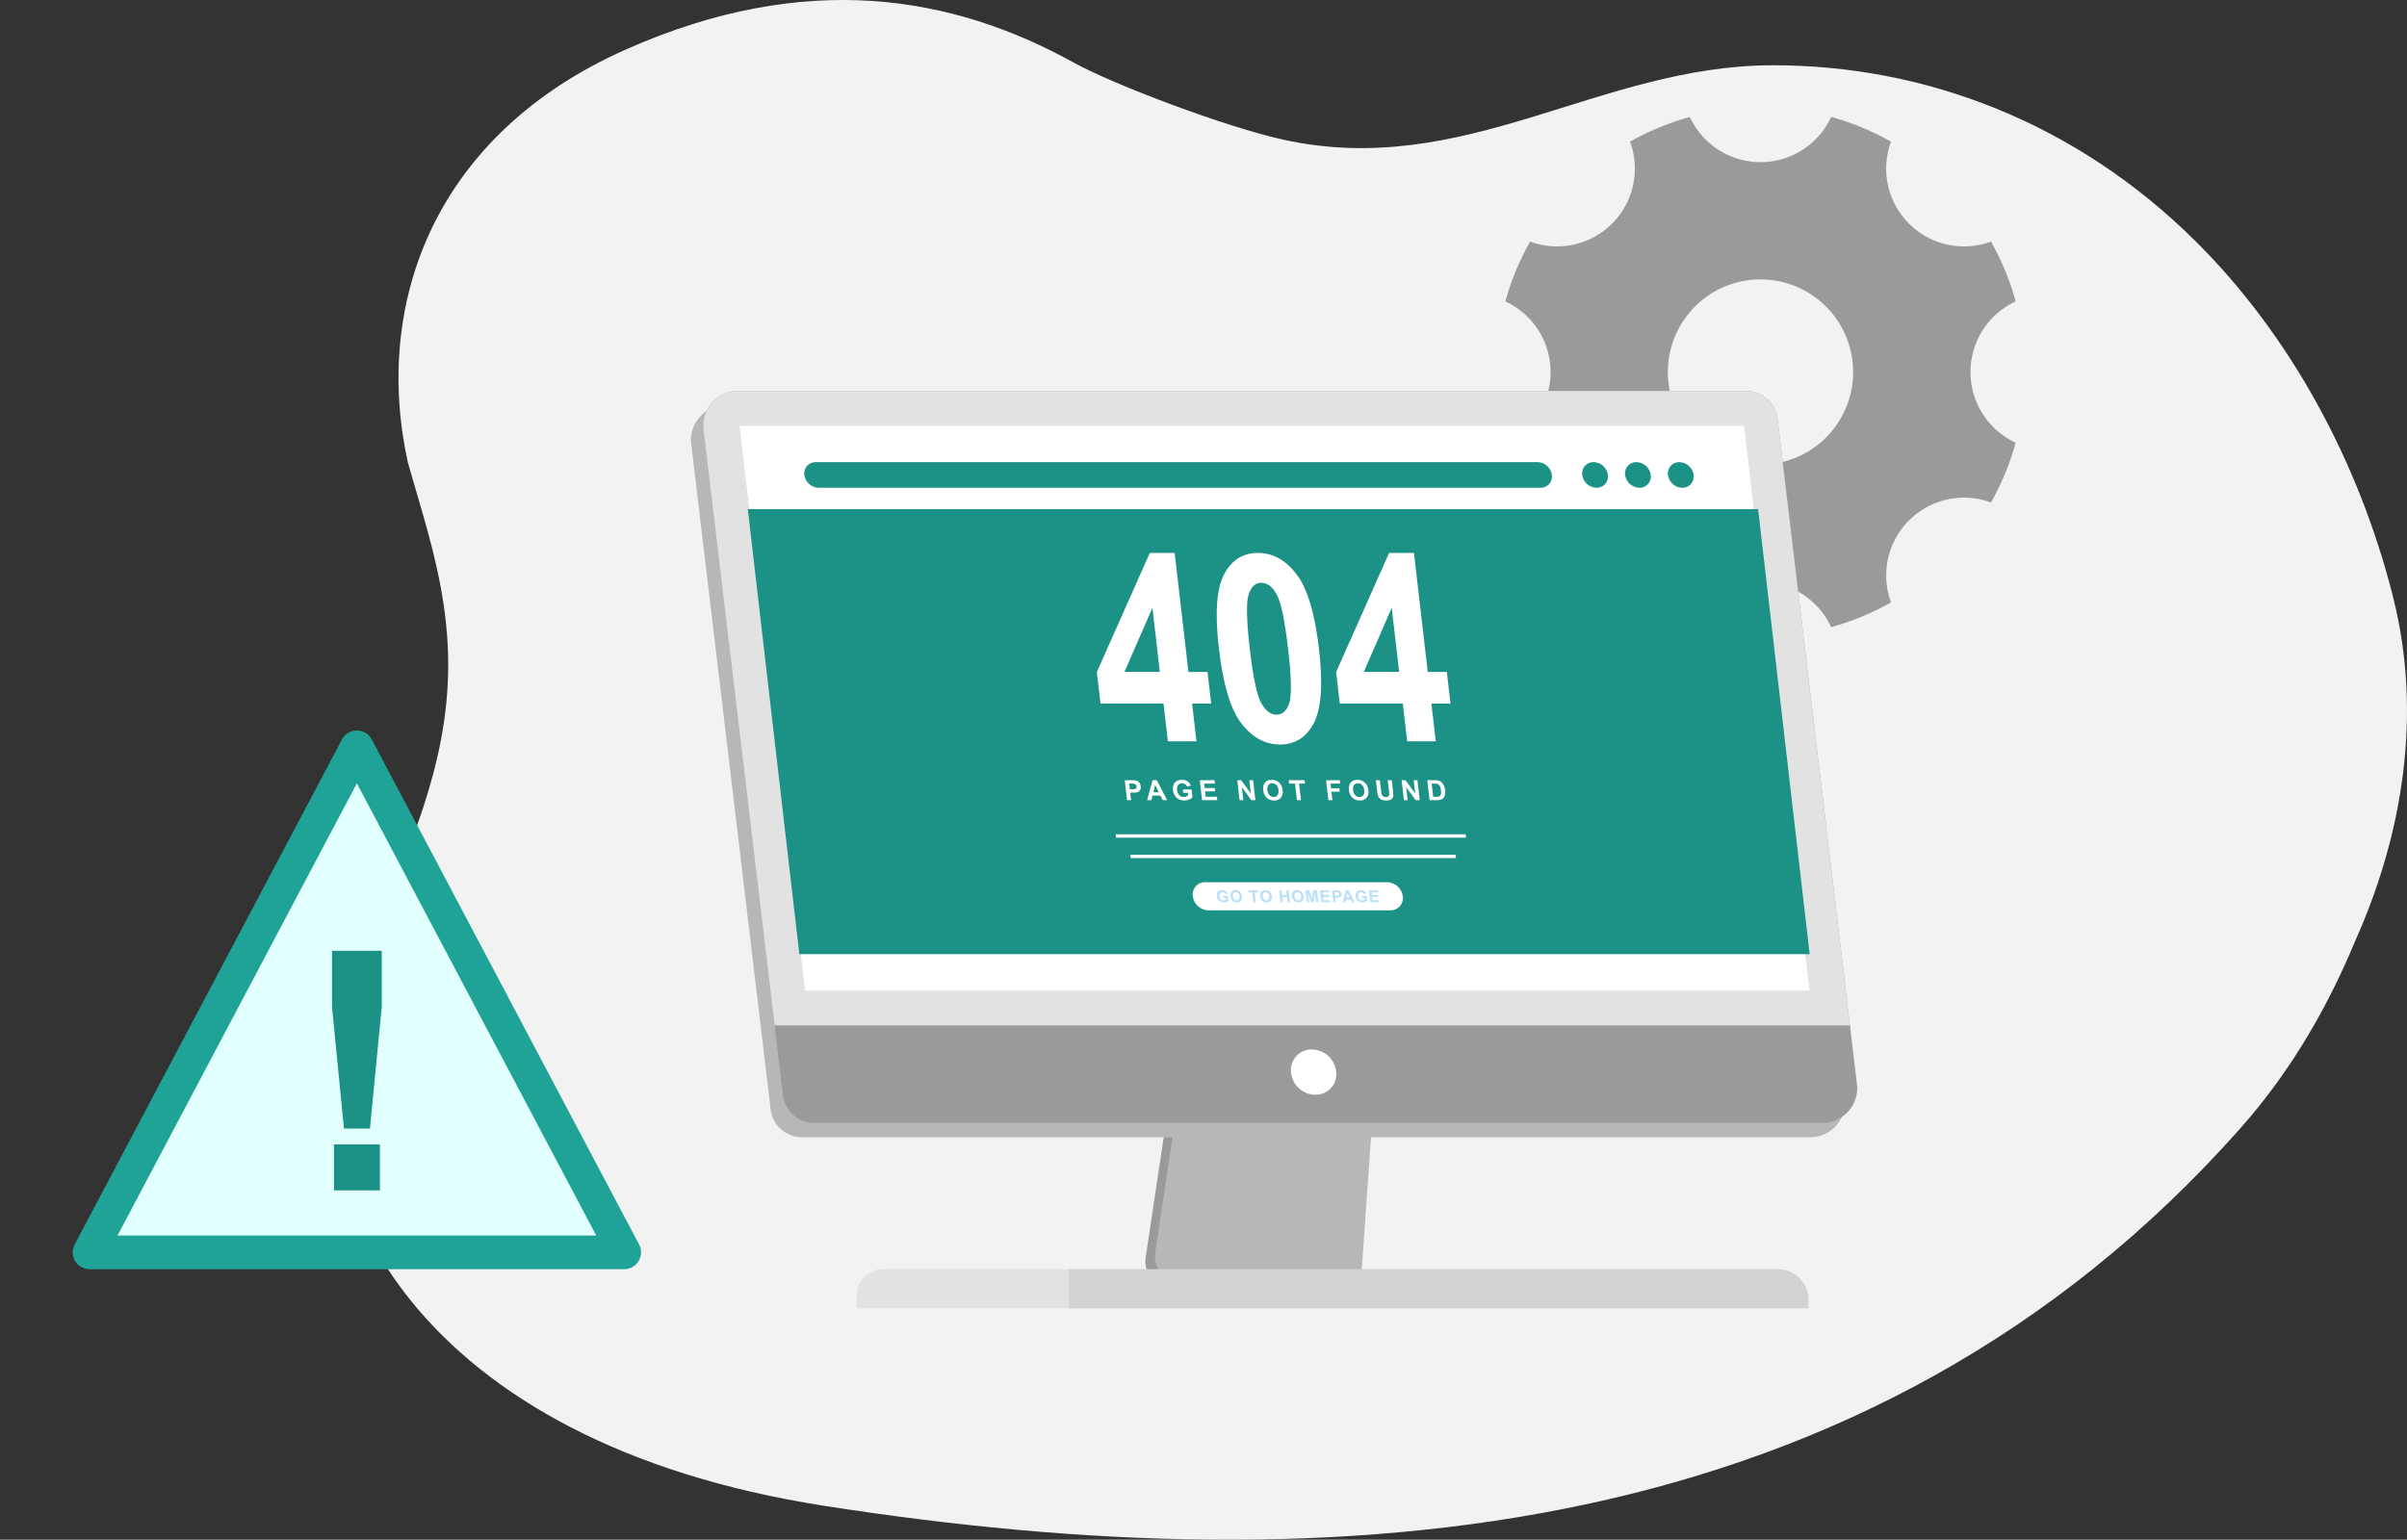 <svg xmlns="http://www.w3.org/2000/svg" xmlns:xlink="http://www.w3.org/1999/xlink" width="832.709" height="532.834" viewBox="0 0 832.709 532.834">
  <rect x="0" y="0" width="832.709" height="532.834" fill="#333333" stroke="none"/>
  <defs>
    <clipPath id="clip-path">
      <rect id="Rectangle_2732" data-name="Rectangle 2732" width="832.709" height="532.834" fill="none"/>
    </clipPath>
  </defs>
  <g id="Group_12608" data-name="Group 12608" transform="translate(77 0.002)">
    <g id="Group_12607" data-name="Group 12607" transform="translate(-77 -0.002)" clip-path="url(#clip-path)">
      <path id="Path_26625" data-name="Path 26625" d="M727.206,206.61c-11.848-47.027-35.744-90.8-68.344-123.153C617.41,42.325,565.216,22.541,512.609,22.582c-60.294.052-106.5,39.533-169.359,25.745-19.787-4.34-58.7-19.031-72.549-26.7C229.129-1.38,178.312-10.642,115.765,17.151,50.015,46.367,28.21,104.344,40.392,159.985c1.705,6.01,3.5,11.961,5.216,17.956v0c4.688,16.381,8.775,33.1,8.763,52.305C54.349,264.82,40.34,295.237,27.058,326h0l-.017.029c-3.513,8.137-6.972,16.3-10.11,24.565C1.154,412.5,43.815,499.152,184.436,521.1c177.481,27.7,361.32,14.65,490.077-130.8,18.586-21,30.93-43.848,39.566-64.632,16.247-36.277,23.464-78.019,13.126-119.057" transform="translate(100.692 0.002)" fill="#f2f2f2"/>
      <path id="Path_26626" data-name="Path 26626" d="M1309.619,175.336a91.028,91.028,0,0,0-8.548-20.7,26.925,26.925,0,0,1-34.583-34.583,90.985,90.985,0,0,0-20.7-8.547,26.923,26.923,0,0,1-48.883,0,90.978,90.978,0,0,0-20.7,8.547,26.926,26.926,0,0,1-34.583,34.583,91.045,91.045,0,0,0-8.548,20.7,26.922,26.922,0,0,1,0,48.882,91.056,91.056,0,0,0,8.548,20.7A26.925,26.925,0,0,1,1176.2,279.5a91,91,0,0,0,20.7,8.547,26.923,26.923,0,0,1,48.883,0,91,91,0,0,0,20.7-8.547,26.925,26.925,0,0,1,34.583-34.582,91.039,91.039,0,0,0,8.548-20.7,26.922,26.922,0,0,1,0-48.882m-88.276,56.494a32.053,32.053,0,1,1,32.052-32.053,32.053,32.053,0,0,1-32.052,32.053" transform="translate(-612.286 -71.028)" fill="#9a9a9a"/>
      <path id="Path_26627" data-name="Path 26627" d="M874.566,781.373,863.351,941.911l-.126,1.834h-63.7a9.528,9.528,0,0,1-9.422-10.919l22.724-151.452Z" transform="translate(-393.744 -497.751)" fill="#9a9a9a"/>
      <path id="Path_26628" data-name="Path 26628" d="M881.551,781.373,870.337,941.911H808.66a9.519,9.519,0,0,1-9.4-10.94l22.428-149.6Z" transform="translate(-399.575 -497.751)" fill="#b7b7b7"/>
      <path id="Path_26629" data-name="Path 26629" d="M523.906,1210.03a8.869,8.869,0,0,0-8.869,8.869v4.688H591V1210.03Z" transform="translate(-218.587 -770.815)" fill="#e2e2e2"/>
      <path id="Path_26630" data-name="Path 26630" d="M962.367,1210.03h-245.3v13.558H972.945v-2.98a10.578,10.578,0,0,0-10.578-10.578" transform="translate(-347.288 -770.815)" fill="#d2d2d2"/>
      <path id="Path_26631" data-name="Path 26631" d="M744.174,639.713H395.381a10.923,10.923,0,0,1-10.953-9.679l-2.87-24.049L356.947,399.7a12,12,0,0,1,11.85-13.267H717.584a10.923,10.923,0,0,1,10.953,9.679l25.044,209.871,2.444,20.461a12,12,0,0,1-11.85,13.267" transform="translate(-117.828 -246.167)" fill="#b7b7b7"/>
      <path id="Path_26632" data-name="Path 26632" d="M755.855,626.006H407.062a10.924,10.924,0,0,1-10.953-9.679l-2.87-24.049L368.628,385.995a12,12,0,0,1,11.85-13.267H729.265a10.924,10.924,0,0,1,10.952,9.679l25.044,209.871,2.444,20.461a12,12,0,0,1-11.85,13.267" transform="translate(-125.269 -237.435)" fill="#9a9a9a"/>
      <path id="Path_26633" data-name="Path 26633" d="M765.262,592.279H393.24L368.628,386a12,12,0,0,1,11.85-13.267H729.265a10.923,10.923,0,0,1,10.952,9.679Z" transform="translate(-125.27 -237.436)" fill="#e2e2e2"/>
      <path id="Path_26634" data-name="Path 26634" d="M773.4,601.385,750.76,405.956H403.3l22.639,195.43Z" transform="translate(-147.407 -258.602)" fill="#fff"/>
      <path id="Path_26635" data-name="Path 26635" d="M944.362,1008.393a7.151,7.151,0,0,1-7.232,7.838,8.618,8.618,0,0,1-8.445-7.838,7.151,7.151,0,0,1,7.231-7.838,8.618,8.618,0,0,1,8.445,7.838" transform="translate(-482.075 -637.375)" fill="#fff"/>
      <path id="Path_26636" data-name="Path 26636" d="M428.877,639.39,411.041,485.362H760.563L778.4,639.39Z" transform="translate(-152.34 -309.185)" fill="#1c9287"/>
      <path id="Path_26637" data-name="Path 26637" d="M718.562,440.61H468.843a3.867,3.867,0,0,0-3.917,4.43,5.11,5.11,0,0,0,4.943,4.43H719.588a3.867,3.867,0,0,0,3.917-4.43,5.11,5.11,0,0,0-4.943-4.43" transform="translate(-186.646 -280.678)" fill="#1c9287"/>
      <path id="Path_26638" data-name="Path 26638" d="M1210.229,440.61a3.867,3.867,0,0,0-3.917,4.43,5.109,5.109,0,0,0,4.943,4.43,3.867,3.867,0,0,0,3.917-4.43,5.11,5.11,0,0,0-4.943-4.43" transform="translate(-658.926 -280.678)" fill="#1c9287"/>
      <path id="Path_26639" data-name="Path 26639" d="M1251.089,440.61a3.867,3.867,0,0,0-3.917,4.43,5.109,5.109,0,0,0,4.943,4.43,3.867,3.867,0,0,0,3.917-4.43,5.109,5.109,0,0,0-4.943-4.43" transform="translate(-684.954 -280.678)" fill="#1c9287"/>
      <path id="Path_26640" data-name="Path 26640" d="M1291.95,440.61a3.868,3.868,0,0,0-3.917,4.43,5.11,5.11,0,0,0,4.943,4.43,3.867,3.867,0,0,0,3.917-4.43,5.109,5.109,0,0,0-4.943-4.43" transform="translate(-710.984 -280.678)" fill="#1c9287"/>
      <path id="Path_26641" data-name="Path 26641" d="M768.289,592.353l-1.514-13.074h-21.8l-1.262-10.9,18.318-41.217h8.6l4.767,41.173h6.6l1.268,10.947h-6.6l1.514,13.074Zm-2.781-24.022-2.568-22.179-9.663,22.179Z" transform="translate(-364.256 -335.811)" fill="#fff"/>
      <path id="Path_26642" data-name="Path 26642" d="M872.179,527.159q7.756,0,13.4,7.375t7.774,25.8q2.129,18.381-1.8,25.754T879.9,593.461q-7.756,0-13.388-7.308T858.72,560.2q-2.118-18.29,1.815-25.665t11.644-7.375m1.219,10.326q-3.025,0-4.364,3.986t.383,18.861q1.722,14.876,3.982,18.839t5.285,3.963q3.067,0,4.384-3.985t-.4-18.818q-1.723-14.876-3.963-18.861t-5.307-3.986" transform="translate(-437.049 -335.811)" fill="#fff"/>
      <path id="Path_26643" data-name="Path 26643" d="M996.369,592.353l-1.514-13.074h-21.8l-1.262-10.9,18.318-41.217h8.6l4.767,41.173h6.6l1.268,10.947h-6.6l1.514,13.074Zm-2.781-24.022-2.568-22.179-9.663,22.179Z" transform="translate(-509.548 -335.811)" fill="#fff"/>
      <path id="Path_26644" data-name="Path 26644" d="M903.465,850.826H840.558a5.614,5.614,0,0,1-5.432-4.868,4.249,4.249,0,0,1,4.3-4.868h62.907a5.614,5.614,0,0,1,5.432,4.868,4.249,4.249,0,0,1-4.3,4.868" transform="translate(-422.471 -535.792)" fill="#fff"/>
      <path id="Path_26645" data-name="Path 26645" d="M860.221,851.33l-.08-.689h1.78l.189,1.63a1.915,1.915,0,0,1-.7.443,2.568,2.568,0,0,1-.975.191,2.419,2.419,0,0,1-1.15-.269,2.018,2.018,0,0,1-.807-.77,2.725,2.725,0,0,1-.366-1.089,2.211,2.211,0,0,1,.137-1.136,1.526,1.526,0,0,1,.7-.762,1.974,1.974,0,0,1,.956-.2,2.122,2.122,0,0,1,1.227.32,1.684,1.684,0,0,1,.654.883l-.8.154a1.016,1.016,0,0,0-.38-.476,1.071,1.071,0,0,0-.615-.174,1,1,0,0,0-.822.343,1.333,1.333,0,0,0-.2,1.019,1.781,1.781,0,0,0,.45,1.092,1.215,1.215,0,0,0,.891.365,1.338,1.338,0,0,0,.508-.1,1.531,1.531,0,0,0,.419-.247l-.06-.519Z" transform="translate(-437.12 -540.623)" fill="#b9e0fb"/>
      <path id="Path_26646" data-name="Path 26646" d="M871.077,850.813a2.489,2.489,0,0,1,.066-1.049,1.632,1.632,0,0,1,.315-.561,1.345,1.345,0,0,1,.487-.369,2.121,2.121,0,0,1,.863-.162,2.148,2.148,0,0,1,1.512.561,2.418,2.418,0,0,1,.723,1.56,1.955,1.955,0,0,1-.359,1.55,1.7,1.7,0,0,1-1.375.56,2.15,2.15,0,0,1-1.516-.557,2.38,2.38,0,0,1-.716-1.534m.848-.027a1.711,1.711,0,0,0,.443,1.053,1.179,1.179,0,0,0,.857.359.92.92,0,0,0,.77-.356,1.447,1.447,0,0,0,.192-1.067,1.713,1.713,0,0,0-.429-1.05,1.174,1.174,0,0,0-.859-.345.934.934,0,0,0-.783.349,1.431,1.431,0,0,0-.191,1.057" transform="translate(-445.377 -540.623)" fill="#b9e0fb"/>
      <path id="Path_26647" data-name="Path 26647" d="M890,852.956l-.394-3.4H888.39l-.08-.693h3.251l.08.693H890.43l.393,3.4Z" transform="translate(-456.371 -540.745)" fill="#b9e0fb"/>
      <path id="Path_26648" data-name="Path 26648" d="M899.392,850.813a2.5,2.5,0,0,1,.066-1.049,1.643,1.643,0,0,1,.316-.561,1.346,1.346,0,0,1,.487-.369,2.121,2.121,0,0,1,.863-.162,2.148,2.148,0,0,1,1.512.561,2.419,2.419,0,0,1,.723,1.56,1.955,1.955,0,0,1-.359,1.55,1.7,1.7,0,0,1-1.375.56,2.149,2.149,0,0,1-1.516-.557,2.38,2.38,0,0,1-.716-1.534m.848-.027a1.711,1.711,0,0,0,.443,1.053,1.179,1.179,0,0,0,.857.359.92.92,0,0,0,.769-.356,1.447,1.447,0,0,0,.193-1.067,1.713,1.713,0,0,0-.429-1.05,1.174,1.174,0,0,0-.859-.345.934.934,0,0,0-.783.349,1.431,1.431,0,0,0-.191,1.057" transform="translate(-463.414 -540.623)" fill="#b9e0fb"/>
      <path id="Path_26649" data-name="Path 26649" d="M917.912,852.956l-.474-4.091h.826l.187,1.611h1.619l-.186-1.611h.826l.474,4.091h-.826l-.207-1.789h-1.619l.207,1.789Z" transform="translate(-474.926 -540.745)" fill="#b9e0fb"/>
      <path id="Path_26650" data-name="Path 26650" d="M929.745,850.813a2.5,2.5,0,0,1,.066-1.049,1.643,1.643,0,0,1,.316-.561,1.347,1.347,0,0,1,.487-.369,2.122,2.122,0,0,1,.863-.162,2.148,2.148,0,0,1,1.512.561,2.418,2.418,0,0,1,.723,1.56,1.954,1.954,0,0,1-.359,1.55,1.7,1.7,0,0,1-1.375.56,2.149,2.149,0,0,1-1.516-.557,2.38,2.38,0,0,1-.716-1.534m.848-.027a1.711,1.711,0,0,0,.443,1.053,1.179,1.179,0,0,0,.857.359.92.92,0,0,0,.77-.356,1.447,1.447,0,0,0,.192-1.067,1.713,1.713,0,0,0-.429-1.05,1.174,1.174,0,0,0-.859-.345.934.934,0,0,0-.783.349,1.431,1.431,0,0,0-.191,1.057" transform="translate(-482.75 -540.623)" fill="#b9e0fb"/>
      <path id="Path_26651" data-name="Path 26651" d="M943.067,852.956l-.474-4.091h1.236l1.065,2.791.411-2.791h1.239l.474,4.091h-.767l-.373-3.22-.439,3.22h-.8l-1.182-3.22.373,3.22Z" transform="translate(-490.95 -540.745)" fill="#b9e0fb"/>
      <path id="Path_26652" data-name="Path 26652" d="M957,852.956l-.474-4.091h3.033l.08.693h-2.207l.1.907h2.053l.08.689h-2.053l.129,1.114h2.285l.08.689Z" transform="translate(-499.827 -540.745)" fill="#b9e0fb"/>
      <path id="Path_26653" data-name="Path 26653" d="M968.289,852.956l-.474-4.091h1.325a4.876,4.876,0,0,1,.989.062,1.246,1.246,0,0,1,.636.4,1.416,1.416,0,0,1,.329.8,1.266,1.266,0,0,1-.064.634.943.943,0,0,1-.3.4,1.045,1.045,0,0,1-.406.195,4.659,4.659,0,0,1-.85.058h-.539l.179,1.543Zm.433-3.4.134,1.16h.452a2.071,2.071,0,0,0,.646-.064.454.454,0,0,0,.235-.2.508.508,0,0,0,.056-.318.6.6,0,0,0-.174-.368.659.659,0,0,0-.353-.182,4.141,4.141,0,0,0-.6-.027Z" transform="translate(-507.017 -540.745)" fill="#b9e0fb"/>
      <path id="Path_26654" data-name="Path 26654" d="M982.2,852.957h-.9l-.465-.93H979.2l-.229.93H978.1l1.12-4.091h.874Zm-1.709-1.619-.739-1.518-.377,1.518Z" transform="translate(-513.566 -540.746)" fill="#b9e0fb"/>
      <path id="Path_26655" data-name="Path 26655" d="M992.426,851.33l-.08-.689h1.78l.189,1.63a1.915,1.915,0,0,1-.7.443,2.568,2.568,0,0,1-.975.191,2.418,2.418,0,0,1-1.15-.269,2.018,2.018,0,0,1-.807-.77,2.723,2.723,0,0,1-.366-1.089,2.213,2.213,0,0,1,.137-1.136,1.525,1.525,0,0,1,.7-.762,1.973,1.973,0,0,1,.956-.2,2.123,2.123,0,0,1,1.227.32,1.684,1.684,0,0,1,.654.883l-.8.154a1.017,1.017,0,0,0-.38-.476,1.072,1.072,0,0,0-.615-.174,1,1,0,0,0-.822.343,1.332,1.332,0,0,0-.2,1.019,1.781,1.781,0,0,0,.45,1.092,1.215,1.215,0,0,0,.891.365,1.338,1.338,0,0,0,.509-.1,1.531,1.531,0,0,0,.419-.247l-.06-.519Z" transform="translate(-521.338 -540.623)" fill="#b9e0fb"/>
      <path id="Path_26656" data-name="Path 26656" d="M1003.6,852.956l-.474-4.091h3.033l.08.693h-2.207l.1.907h2.053l.08.689h-2.053l.129,1.114h2.285l.08.689Z" transform="translate(-529.512 -540.745)" fill="#b9e0fb"/>
      <path id="Path_26657" data-name="Path 26657" d="M882.837,796.589H761.758l-.135-1.167H882.7Z" transform="translate(-375.668 -506.701)" fill="#fff"/>
      <path id="Path_26658" data-name="Path 26658" d="M888.321,816.082H775.791l-.135-1.167h112.53Z" transform="translate(-384.607 -519.118)" fill="#fff"/>
      <path id="Path_26659" data-name="Path 26659" d="M771.116,750.746l-.8-6.9h2.236a8.337,8.337,0,0,1,1.668.1,2.109,2.109,0,0,1,1.07.676,2.381,2.381,0,0,1,.555,1.343,2.131,2.131,0,0,1-.106,1.069,1.607,1.607,0,0,1-.507.68,1.787,1.787,0,0,1-.684.327,7.743,7.743,0,0,1-1.434.1h-.908l.3,2.6Zm.73-5.731.226,1.957h.762a3.487,3.487,0,0,0,1.089-.108.769.769,0,0,0,.4-.339.861.861,0,0,0,.1-.536,1,1,0,0,0-.294-.622,1.107,1.107,0,0,0-.595-.305,6.734,6.734,0,0,0-1.008-.047Z" transform="translate(-381.207 -473.846)" fill="#fff"/>
      <path id="Path_26660" data-name="Path 26660" d="M798.558,750.746h-1.515l-.783-1.567H793.5l-.388,1.567h-1.477l1.888-6.9H795Zm-2.88-2.729-1.246-2.56-.636,2.56Z" transform="translate(-394.788 -473.847)" fill="#fff"/>
      <path id="Path_26661" data-name="Path 26661" d="M819.783,748l-.135-1.162h3l.318,2.749a3.246,3.246,0,0,1-1.181.745,4.324,4.324,0,0,1-1.645.322,4.088,4.088,0,0,1-1.939-.453,3.42,3.42,0,0,1-1.36-1.3,4.587,4.587,0,0,1-.617-1.839,3.745,3.745,0,0,1,.229-1.915,2.584,2.584,0,0,1,1.174-1.285,3.325,3.325,0,0,1,1.612-.343,3.6,3.6,0,0,1,2.07.539,2.839,2.839,0,0,1,1.1,1.489l-1.354.259a1.718,1.718,0,0,0-.641-.8,1.812,1.812,0,0,0-1.039-.294,1.68,1.68,0,0,0-1.384.579,2.24,2.24,0,0,0-.34,1.718,3,3,0,0,0,.759,1.842,2.049,2.049,0,0,0,1.5.614,2.235,2.235,0,0,0,.857-.172,2.562,2.562,0,0,0,.707-.416l-.1-.876Z" transform="translate(-410.43 -473.641)" fill="#fff"/>
      <path id="Path_26662" data-name="Path 26662" d="M842.611,750.746l-.8-6.9h5.116l.135,1.168H843.34l.177,1.529h3.464l.135,1.162h-3.464l.218,1.878h3.854l.134,1.162Z" transform="translate(-426.75 -473.846)" fill="#fff"/>
      <path id="Path_26663" data-name="Path 26663" d="M878.357,750.746l-.8-6.9h1.356l3.356,4.607-.533-4.607h1.294l.8,6.9h-1.4l-3.3-4.5.521,4.5Z" transform="translate(-449.521 -473.846)" fill="#fff"/>
      <path id="Path_26664" data-name="Path 26664" d="M902.268,747.133a4.215,4.215,0,0,1,.109-1.769,2.8,2.8,0,0,1,.533-.946,2.292,2.292,0,0,1,.82-.622,3.567,3.567,0,0,1,1.455-.272,3.616,3.616,0,0,1,2.55.946,4.074,4.074,0,0,1,1.221,2.63,3.3,3.3,0,0,1-.607,2.614,2.867,2.867,0,0,1-2.318.943,3.617,3.617,0,0,1-2.555-.939,4,4,0,0,1-1.207-2.586m1.43-.047a2.878,2.878,0,0,0,.747,1.776,1.983,1.983,0,0,0,1.444.6,1.547,1.547,0,0,0,1.3-.6,2.437,2.437,0,0,0,.326-1.8,2.891,2.891,0,0,0-.725-1.769,1.976,1.976,0,0,0-1.448-.583,1.574,1.574,0,0,0-1.32.59,2.413,2.413,0,0,0-.32,1.781" transform="translate(-465.235 -473.641)" fill="#fff"/>
      <path id="Path_26665" data-name="Path 26665" d="M929.451,750.746l-.663-5.731H926.74l-.135-1.168h5.481l.135,1.168h-2.042l.663,5.731Z" transform="translate(-480.765 -473.846)" fill="#fff"/>
      <path id="Path_26666" data-name="Path 26666" d="M963,750.746l-.8-6.9h4.729l.135,1.168h-3.337l.189,1.632h2.88l.135,1.167h-2.881l.339,2.932Z" transform="translate(-503.444 -473.846)" fill="#fff"/>
      <path id="Path_26667" data-name="Path 26667" d="M983.972,747.133a4.212,4.212,0,0,1,.109-1.769,2.8,2.8,0,0,1,.533-.946,2.294,2.294,0,0,1,.82-.622,3.567,3.567,0,0,1,1.455-.272,3.616,3.616,0,0,1,2.549.946,4.074,4.074,0,0,1,1.221,2.63,3.3,3.3,0,0,1-.607,2.614,2.868,2.868,0,0,1-2.318.943,3.617,3.617,0,0,1-2.555-.939,4,4,0,0,1-1.207-2.586m1.43-.047a2.878,2.878,0,0,0,.747,1.776,1.983,1.983,0,0,0,1.444.6,1.547,1.547,0,0,0,1.3-.6,2.437,2.437,0,0,0,.326-1.8,2.89,2.89,0,0,0-.725-1.769,1.976,1.976,0,0,0-1.448-.583,1.574,1.574,0,0,0-1.32.59,2.414,2.414,0,0,0-.32,1.781" transform="translate(-517.282 -473.641)" fill="#fff"/>
      <path id="Path_26668" data-name="Path 26668" d="M1009.642,743.847h1.393l.433,3.736a8.141,8.141,0,0,0,.185,1.153,1.307,1.307,0,0,0,.505.68,1.621,1.621,0,0,0,.95.257,1.285,1.285,0,0,0,.866-.243.832.832,0,0,0,.293-.594,7.774,7.774,0,0,0-.075-1.172l-.442-3.816h1.393l.42,3.624a9.262,9.262,0,0,1,.09,1.755,1.719,1.719,0,0,1-.317.866,1.788,1.788,0,0,1-.746.562,3.335,3.335,0,0,1-1.3.209,4.047,4.047,0,0,1-1.525-.228,2.514,2.514,0,0,1-.876-.594,2.192,2.192,0,0,1-.479-.764,8.791,8.791,0,0,1-.339-1.751Z" transform="translate(-533.662 -473.846)" fill="#fff"/>
      <path id="Path_26669" data-name="Path 26669" d="M1034.992,750.746l-.8-6.9h1.356l3.356,4.607-.533-4.607h1.294l.8,6.9h-1.4l-3.3-4.5.521,4.5Z" transform="translate(-549.302 -473.846)" fill="#fff"/>
      <path id="Path_26670" data-name="Path 26670" d="M1058.622,743.847h2.546a5.176,5.176,0,0,1,1.329.132,2.689,2.689,0,0,1,1.114.635,3.543,3.543,0,0,1,.788,1.119,5.45,5.45,0,0,1,.414,1.63,4.395,4.395,0,0,1-.042,1.468,2.633,2.633,0,0,1-.6,1.219,2.124,2.124,0,0,1-.915.55,4.059,4.059,0,0,1-1.217.146h-2.621Zm1.529,1.168.529,4.569h1.04a3.728,3.728,0,0,0,.834-.066,1.125,1.125,0,0,0,.529-.287,1.268,1.268,0,0,0,.287-.667,5.667,5.667,0,0,0-.288-2.491,1.844,1.844,0,0,0-.473-.669,1.521,1.521,0,0,0-.682-.325,6.555,6.555,0,0,0-1.15-.065Z" transform="translate(-564.863 -473.846)" fill="#fff"/>
      <g id="Group_12609" data-name="Group 12609" transform="translate(25.161 252.794)">
        <path id="Path_26673" data-name="Path 26673" d="M162.158,101.557,69.677,276.327H254.64Z" transform="translate(-63.858 -95.731)" fill="#e1fffc"/>
        <path id="Path_26674" data-name="Path 26674" d="M249.576,263.38,157.094,88.611a5.825,5.825,0,0,0-10.3,0L54.316,263.38a5.824,5.824,0,0,0,5.148,8.551H244.426a5.826,5.826,0,0,0,5.15-8.551m-180.439-3.1L151.946,103.79,234.755,260.28Z" transform="translate(-53.644 -85.509)" fill="#1fa397"/>
        <path id="Path_26675" data-name="Path 26675" d="M304.905,357.03l-4.129-42.081V295.49h17.2v19.458L313.9,357.03Zm-3.451,5.487h15.894v15.894H301.454Z" transform="translate(-211.073 -219.272)" fill="#1c9287"/>
      </g>
    </g>
  </g>
</svg>
